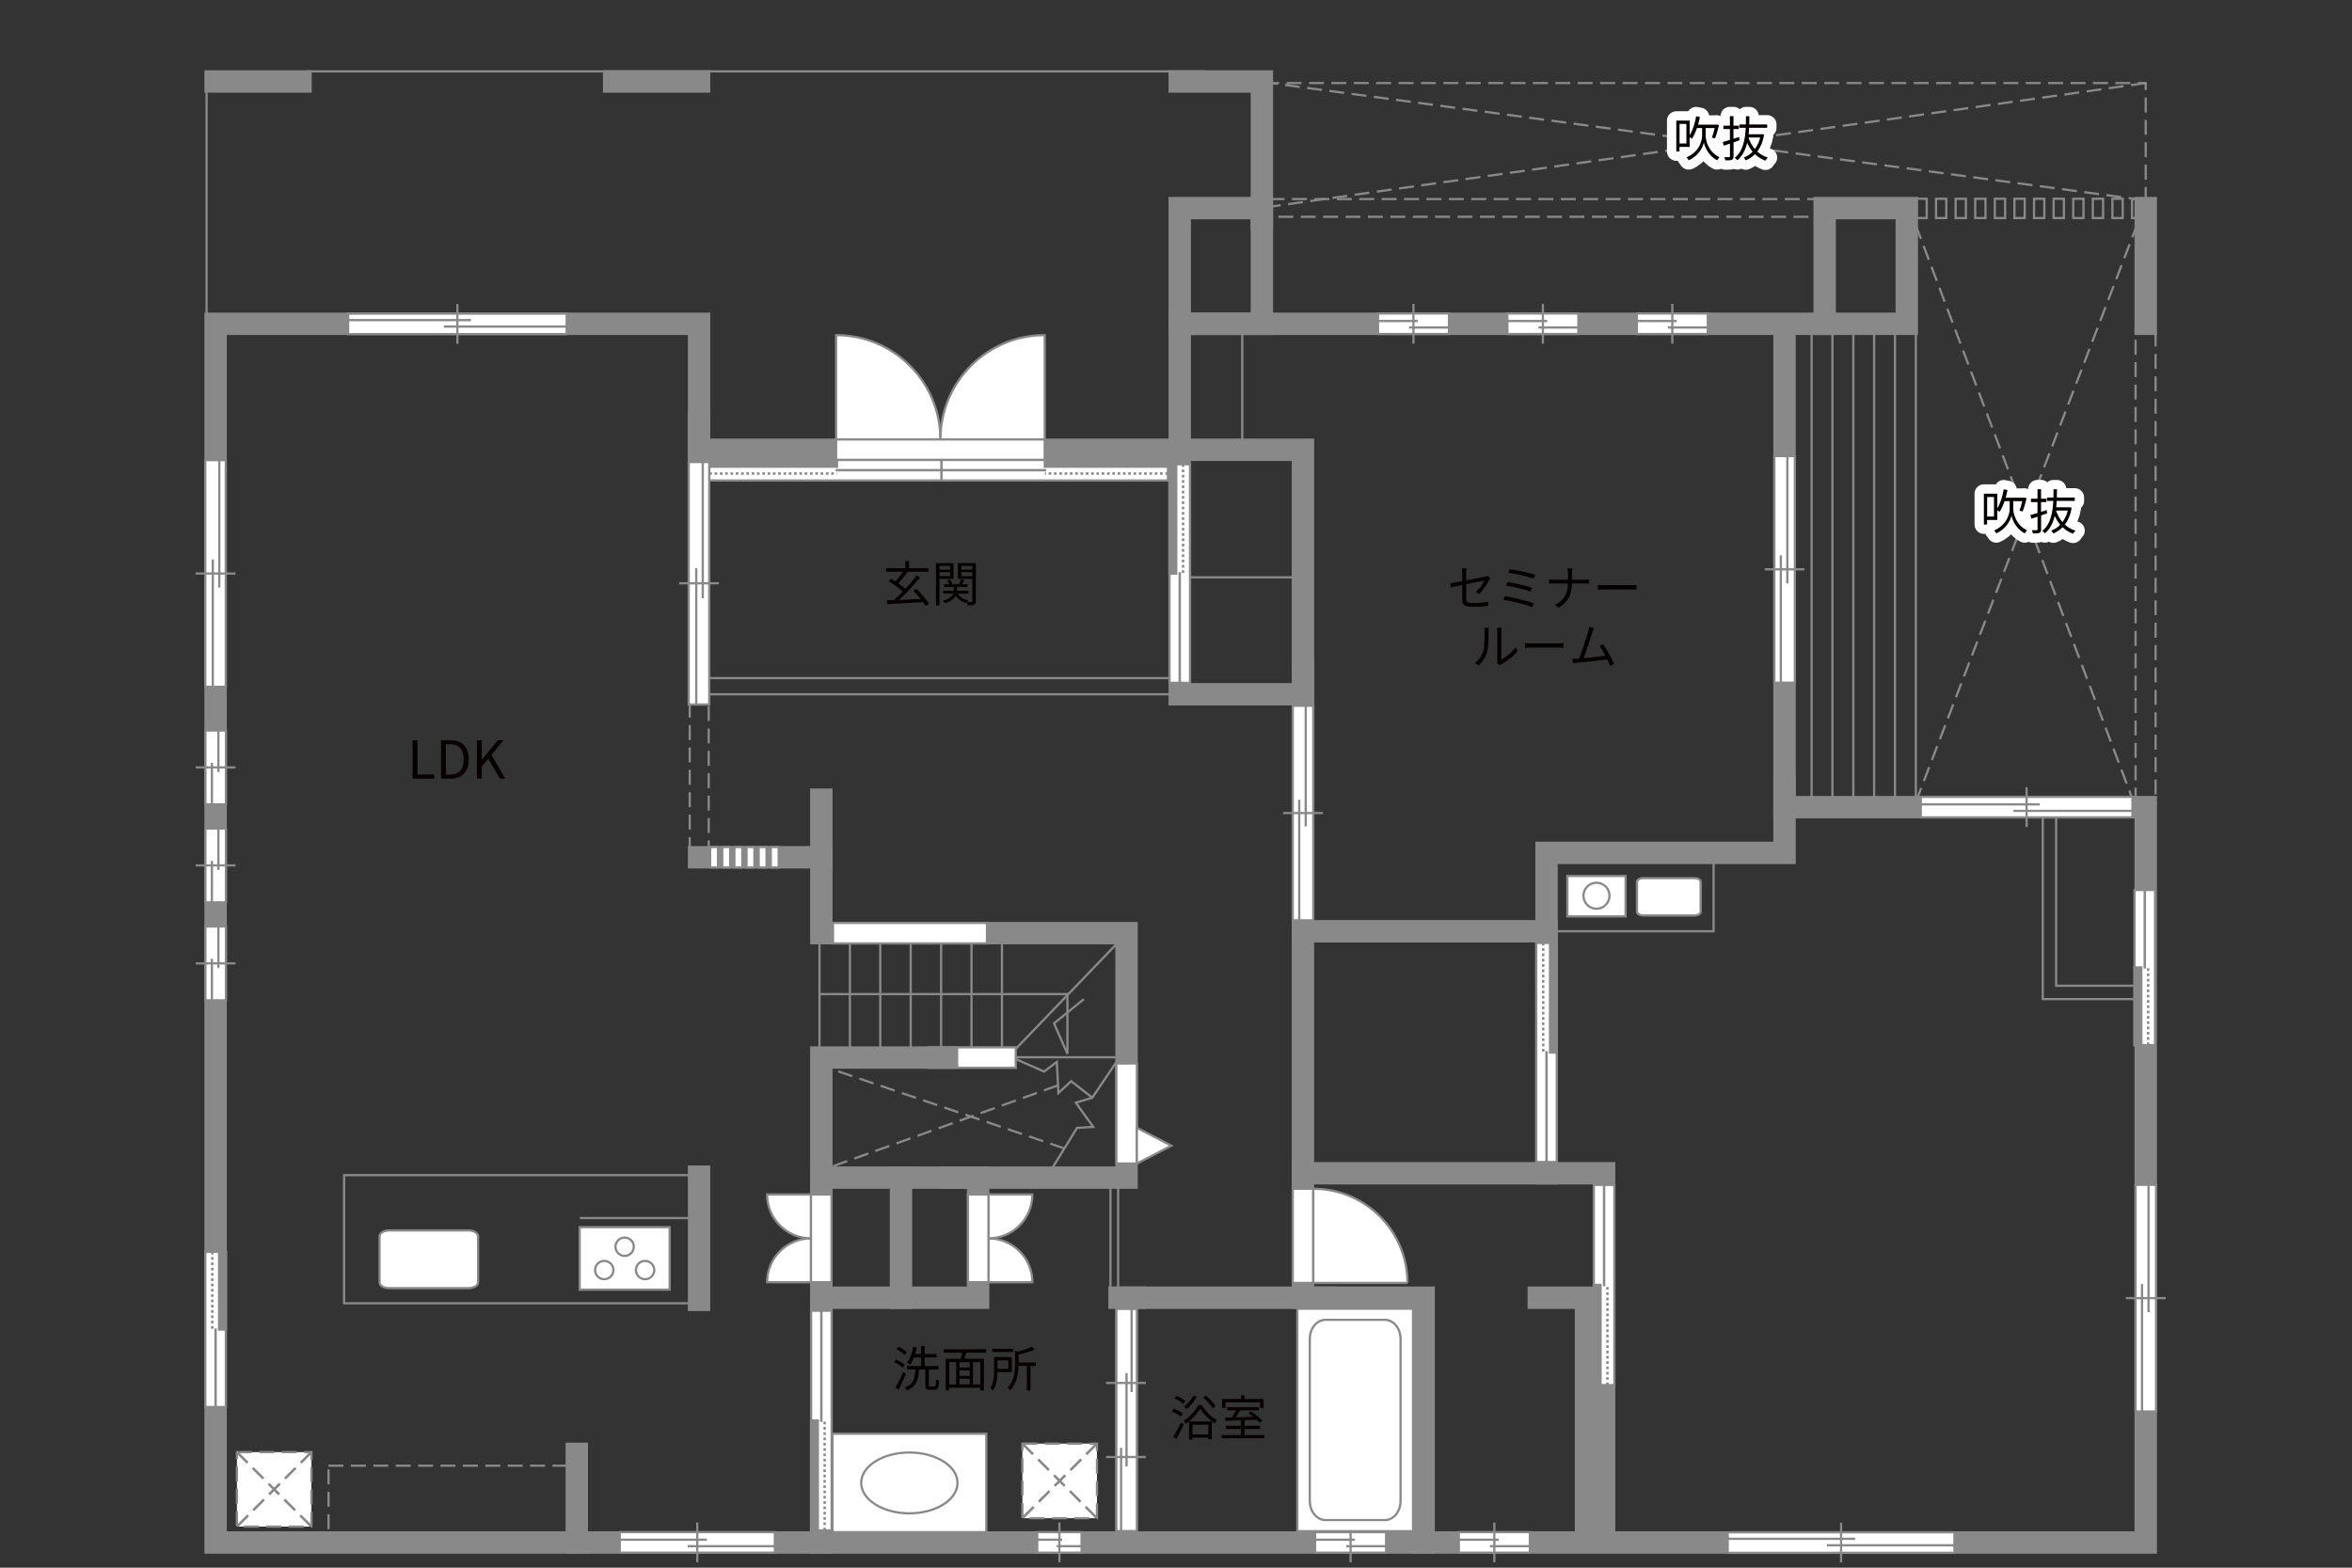 <?xml version="1.0" encoding="UTF-8"?>
<svg xmlns="http://www.w3.org/2000/svg" viewBox="0 0 630 420">
  <rect x="0" y="0" width="630" height="420" fill="#333333" stroke="none"/>
  <defs>
    <style>
      .cls-1, .cls-2, .cls-3, .cls-4, .cls-5, .cls-6, .cls-7, .cls-8, .cls-9 {
        fill: none;
      }

      .cls-10 {
        fill: #040000;
      }

      .cls-11 {
        fill: #060001;
      }

      .cls-12, .cls-13, .cls-14, .cls-15 {
        fill: #fff;
      }

      .cls-16 {
        fill: #888988;
      }

      .cls-2, .cls-3, .cls-13, .cls-14, .cls-7, .cls-15 {
        stroke-width: .6px;
      }

      .cls-2, .cls-3, .cls-15 {
        stroke-dasharray: 0 0 4 2;
      }

      .cls-2, .cls-14, .cls-5, .cls-7, .cls-9, .cls-15 {
        stroke: #898989;
      }

      .cls-3 {
        stroke: #898988;
      }

      .cls-13, .cls-6, .cls-8 {
        stroke: #888988;
      }

      .cls-4 {
        stroke: #fff;
        stroke-linejoin: round;
        stroke-width: 5px;
      }

      .cls-5, .cls-6, .cls-8 {
        stroke-width: .65px;
      }

      .cls-8 {
        stroke-dasharray: 0 0 0 0 .71 0 0 .71;
      }

      .cls-9 {
        stroke-linecap: square;
        stroke-width: 6px;
      }
    </style>
  </defs>
  <g id="kan">
    <g>
      <line class="cls-7" x1="219.5" y1="280.75" x2="219.5" y2="252.25"/>
      <line class="cls-7" x1="227.65" y1="280.75" x2="227.65" y2="252.25"/>
      <line class="cls-7" x1="235.79" y1="280.75" x2="235.79" y2="252.25"/>
      <line class="cls-7" x1="243.94" y1="280.75" x2="243.94" y2="252.25"/>
      <line class="cls-7" x1="252.08" y1="280.75" x2="252.08" y2="252.25"/>
      <line class="cls-7" x1="260.23" y1="280.75" x2="260.23" y2="252.25"/>
      <line class="cls-7" x1="268.38" y1="280.75" x2="268.38" y2="252.25"/>
    </g>
    <polyline class="cls-7" points="300.42 251.5 269.92 283.25 301 283.25"/>
    <polyline class="cls-7" points="272.08 283.75 279.67 287.08 283.08 284.5 283.5 292.83 286.92 289.67 292.58 294.08 299.5 283.83"/>
    <polyline class="cls-7" points="292.58 294.08 288.17 295.42 292.83 301.92 288.5 302.17 281.25 313.92"/>
    <polyline class="cls-7" points="219.5 266.33 285.92 266.33 285.92 282.33 282.33 274.17 290.33 267.67"/>
  </g>
  <g id="_外壁" data-name="外壁">
    <polygon class="cls-14" points="248.75 286.08 248.75 280.58 272.08 280.58 272.08 286.08 248.75 286.08 248.75 286.08"/>
    <rect class="cls-9" x="488.75" y="55.75" width="22" height="31"/>
    <line class="cls-9" x1="574.75" y1="86.75" x2="574.75" y2="55.75"/>
    <rect class="cls-9" x="316" y="55.75" width="22" height="31"/>
    <polyline class="cls-9" points="488.75 86.75 316 86.75 316 120.5 187.25 120.5 187.25 86.75 57.75 86.75 57.75 413.25 574.75 413.25 574.75 216.25 478 216.25 478 88"/>
    <rect class="cls-9" x="316" y="120.5" width="33" height="65.5"/>
    <polyline class="cls-9" points="349 179.67 349 347.67 381.33 347.67 381.33 413.25"/>
    <polyline class="cls-9" points="349 314.33 429.67 314.33 429.67 411.67"/>
    <line class="cls-9" x1="412.17" y1="347.67" x2="427.5" y2="347.67"/>
    <line class="cls-9" x1="424.83" y1="349.17" x2="424.83" y2="411.83"/>
    <polyline class="cls-9" points="478 210.5 478 228.5 414.25 228.5 414.25 314.33"/>
    <line class="cls-9" x1="414.25" y1="249.5" x2="349" y2="249.5"/>
    <polyline class="cls-9" points="355.25 347.67 301.75 347.67 301.75 411.75"/>
    <line class="cls-9" x1="303.75" y1="347.67" x2="299.88" y2="347.67"/>
    <rect class="cls-9" x="220" y="315.5" width="42" height="32.17"/>
    <line class="cls-9" x1="220" y1="339.25" x2="220" y2="413.25"/>
    <polyline class="cls-9" points="255.25 315.5 301.75 315.5 301.75 250 220 250 220 214.25"/>
    <polyline class="cls-9" points="220 320 220 283.33 253.67 283.33"/>
    <line class="cls-9" x1="220" y1="229.67" x2="187.25" y2="229.67"/>
    <line class="cls-9" x1="187.25" y1="113.5" x2="187.25" y2="186"/>
    <line class="cls-9" x1="187.25" y1="315.25" x2="187.25" y2="348.25"/>
    <line class="cls-9" x1="154.5" y1="389.5" x2="154.5" y2="413.25"/>
    <path class="cls-9" d="m338,58.67V21.83h-22"/>
    <line class="cls-9" x1="187.25" y1="21.83" x2="164.5" y2="21.83"/>
    <line class="cls-9" x1="80.5" y1="21.83" x2="57.75" y2="21.83"/>
    <rect class="cls-7" x="188" y="181.67" width="128" height="4.33"/>
    <rect class="cls-7" x="92.17" y="314.83" width="94.17" height="34.33"/>
    <line class="cls-7" x1="55.33" y1="85.33" x2="55.33" y2="22.19"/>
    <line class="cls-7" x1="82.31" y1="19.12" x2="322.75" y2="19.12"/>
    <rect class="cls-7" x="547.17" y="216.25" width="27.58" height="51.42"/>
    <rect class="cls-7" x="550.75" y="215.17" width="23.75" height="48.92"/>
    <rect class="cls-7" x="414.25" y="228.5" width="44.75" height="21"/>
    <line class="cls-7" x1="317.67" y1="154.67" x2="349" y2="154.67"/>
    <line class="cls-7" x1="513.17" y1="89.33" x2="513.17" y2="215.5"/>
    <line class="cls-7" x1="507.58" y1="89.33" x2="507.58" y2="215.5"/>
    <line class="cls-7" x1="502" y1="89.33" x2="502" y2="215.5"/>
    <line class="cls-7" x1="496.42" y1="89.33" x2="496.42" y2="215.5"/>
    <line class="cls-7" x1="490.83" y1="89.33" x2="490.83" y2="215.5"/>
    <line class="cls-7" x1="485.25" y1="89.33" x2="485.25" y2="215.5"/>
    <line class="cls-2" x1="513.12" y1="60.25" x2="571.62" y2="215.17"/>
    <rect class="cls-2" x="572.03" y="88.19" width="5.36" height="127.06"/>
    <line class="cls-2" x1="572.58" y1="59.83" x2="513.69" y2="213.5"/>
    <polyline class="cls-2" points="574.75 60.12 574.75 22.25 340.42 22.25 572.5 53.38"/>
    <line class="cls-2" x1="574.75" y1="22.25" x2="339.33" y2="55.5"/>
    <rect class="cls-2" x="340.08" y="53.33" width="147.79" height="4.75"/>
    <rect class="cls-7" x="513.33" y="53.25" width="2.75" height="5.17"/>
    <rect class="cls-7" x="518.58" y="53.25" width="2.75" height="5.17"/>
    <rect class="cls-7" x="523.83" y="53.25" width="2.75" height="5.17"/>
    <rect class="cls-7" x="529.08" y="53.25" width="2.75" height="5.17"/>
    <rect class="cls-7" x="534.33" y="53.25" width="2.75" height="5.17"/>
    <rect class="cls-7" x="539.58" y="53.25" width="2.75" height="5.17"/>
    <rect class="cls-7" x="544.83" y="53.25" width="2.75" height="5.17"/>
    <rect class="cls-7" x="550.08" y="53.25" width="2.75" height="5.17"/>
    <rect class="cls-7" x="555.33" y="53.25" width="2.75" height="5.17"/>
    <rect class="cls-7" x="560.58" y="53.25" width="2.75" height="5.17"/>
    <rect class="cls-7" x="565.83" y="53.25" width="2.75" height="5.17"/>
    <rect class="cls-7" x="571.08" y="53.25" width="2.75" height="5.17"/>
    <rect class="cls-7" x="297.44" y="316.44" width="2.06" height="29.37"/>
    <line class="cls-2" x1="283.4" y1="290.77" x2="222.25" y2="312.75"/>
    <line class="cls-2" x1="285.1" y1="307.68" x2="222.62" y2="286.38"/>
    <rect class="cls-2" x="184.75" y="188.25" width="5.08" height="38.92"/>
    <rect class="cls-2" x="88" y="392.67" width="66.5" height="20"/>
    <line class="cls-7" x1="155.33" y1="326.33" x2="185.5" y2="326.33"/>
    <line class="cls-9" x1="241.33" y1="347.67" x2="241.33" y2="315.5"/>
    <rect class="cls-14" x="223.12" y="247.25" width="41.25" height="5.5"/>
    <rect class="cls-14" x="190.21" y="226.92" width="2.12" height="5.5"/>
    <rect class="cls-14" x="193.46" y="226.92" width="2.12" height="5.5"/>
    <rect class="cls-14" x="196.71" y="226.92" width="2.12" height="5.5"/>
    <rect class="cls-14" x="199.96" y="226.92" width="2.12" height="5.5"/>
    <rect class="cls-14" x="203.21" y="226.92" width="2.12" height="5.5"/>
    <rect class="cls-14" x="206.46" y="226.92" width="2.12" height="5.5"/>
    <line class="cls-7" x1="332.75" y1="119" x2="332.75" y2="86.75"/>
  </g>
  <g id="_建距" data-name="建距">
    <path class="cls-14" d="m101.67,343.6c0,.84,1.16,1.51,2.59,1.51h21.2c1.43,0,2.6-.67,2.6-1.51v-12.43c0-.84-1.17-1.52-2.6-1.52h-21.2c-1.43,0-2.59.68-2.59,1.52v12.43Z"/>
    <g>
      <rect class="cls-14" x="155.27" y="328.77" width="24.1" height="16.74"/>
      <path class="cls-14" d="m164.31,340.26c0-1.36-1.1-2.45-2.46-2.45s-2.46,1.1-2.46,2.45,1.1,2.46,2.46,2.46,2.46-1.1,2.46-2.46Z"/>
      <path class="cls-14" d="m175.25,340.26c0-1.36-1.11-2.45-2.46-2.45s-2.46,1.1-2.46,2.45,1.1,2.46,2.46,2.46,2.46-1.1,2.46-2.46Z"/>
      <path class="cls-14" d="m169.77,334.01c0-1.35-1.1-2.45-2.45-2.45s-2.46,1.09-2.46,2.45,1.1,2.46,2.46,2.46,2.45-1.1,2.45-2.46Z"/>
    </g>
    <g>
      <rect class="cls-15" x="63.46" y="389.04" width="19.96" height="19.95"/>
      <line class="cls-3" x1="83.42" y1="389.04" x2="63.46" y2="408.99"/>
      <line class="cls-2" x1="83.42" y1="389.04" x2="63.46" y2="408.99"/>
      <line class="cls-3" x1="63.46" y1="389.04" x2="83.42" y2="408.99"/>
      <line class="cls-2" x1="63.46" y1="389.04" x2="83.42" y2="408.99"/>
    </g>
    <path class="cls-14" d="m455.54,244.28c0,.54-.75.98-1.67.98h-13.71c-.92,0-1.68-.43-1.68-.98v-8.04c0-.54.76-.98,1.68-.98h13.71c.92,0,1.67.44,1.67.98v8.04Z"/>
    <g>
      <rect class="cls-14" x="419.83" y="234.68" width="15.59" height="10.83"/>
      <path class="cls-14" d="m424.14,239.97c0-1.93,1.57-3.48,3.49-3.48s3.49,1.56,3.49,3.48-1.57,3.5-3.49,3.5-3.49-1.57-3.49-3.5Z"/>
    </g>
    <g>
      <polygon class="cls-14" points="514.5 216.25 514.5 218.98 571.19 218.98 571.19 213.48 514.5 213.48 514.5 216.25"/>
      <line class="cls-7" x1="542.84" y1="210.9" x2="542.84" y2="221.56"/>
      <line class="cls-7" x1="546.36" y1="215.5" x2="514.5" y2="215.5"/>
      <line class="cls-7" x1="571.19" y1="217.24" x2="539.33" y2="217.24"/>
    </g>
    <g>
      <polygon class="cls-14" points="478 122.17 475.27 122.17 475.27 182.9 480.77 182.9 480.77 122.17 478 122.17"/>
      <line class="cls-7" x1="483.35" y1="152.53" x2="472.69" y2="152.53"/>
      <line class="cls-7" x1="478.75" y1="156.3" x2="478.75" y2="122.17"/>
      <line class="cls-7" x1="477.01" y1="182.9" x2="477.01" y2="148.77"/>
    </g>
    <g>
      <polygon class="cls-14" points="349 189.08 346.27 189.08 346.27 246.57 351.77 246.57 351.77 189.08 349 189.08"/>
      <line class="cls-7" x1="354.35" y1="217.82" x2="343.69" y2="217.82"/>
      <line class="cls-7" x1="349.75" y1="221.39" x2="349.75" y2="189.08"/>
      <line class="cls-7" x1="348.01" y1="246.57" x2="348.01" y2="214.26"/>
    </g>
    <g>
      <g>
        <polygon class="cls-14" points="369.1 86.75 369.1 89.48 388.12 89.48 388.12 83.98 369.1 83.98 369.1 86.75"/>
        <line class="cls-1" x1="388.11" y1="86.75" x2="369.1" y2="86.75"/>
      </g>
      <line class="cls-7" x1="378.6" y1="81.4" x2="378.6" y2="92.06"/>
      <line class="cls-7" x1="379.78" y1="86" x2="369.1" y2="86"/>
      <line class="cls-7" x1="388.12" y1="87.74" x2="377.43" y2="87.74"/>
    </g>
    <g>
      <g>
        <polygon class="cls-14" points="403.76 86.75 403.76 89.48 422.78 89.48 422.78 83.98 403.76 83.98 403.76 86.75"/>
        <line class="cls-1" x1="422.78" y1="86.75" x2="403.76" y2="86.75"/>
      </g>
      <line class="cls-7" x1="413.27" y1="81.4" x2="413.27" y2="92.06"/>
      <line class="cls-7" x1="414.45" y1="86" x2="403.76" y2="86"/>
      <line class="cls-7" x1="422.78" y1="87.74" x2="412.09" y2="87.74"/>
    </g>
    <g>
      <g>
        <polygon class="cls-14" points="438.43 86.75 438.43 89.48 457.45 89.48 457.45 83.98 438.43 83.98 438.43 86.75"/>
        <line class="cls-1" x1="457.45" y1="86.75" x2="438.43" y2="86.75"/>
      </g>
      <line class="cls-7" x1="447.94" y1="81.4" x2="447.94" y2="92.06"/>
      <line class="cls-7" x1="449.12" y1="86" x2="438.43" y2="86"/>
      <line class="cls-7" x1="457.45" y1="87.74" x2="446.76" y2="87.74"/>
    </g>
    <g>
      <polygon class="cls-14" points="574.53 280 577.26 280 577.26 238.43 571.76 238.43 571.76 280 574.53 280"/>
      <rect class="cls-16" x="571.76" y="259.21" width="1.78" height="20.79"/>
      <rect class="cls-6" x="571.76" y="259.21" width="1.78" height="20.79"/>
      <line class="cls-8" x1="575.4" y1="280" x2="575.4" y2="259.21"/>
      <path class="cls-12" d="m574.5,259.21l.07-20.78-.07,20.78Z"/>
      <line class="cls-5" x1="574.5" y1="259.48" x2="574.5" y2="238.38"/>
    </g>
    <g>
      <polygon class="cls-14" points="414.22 252.62 411.49 252.62 411.49 311.32 416.99 311.32 416.99 252.62 414.22 252.62"/>
      <rect class="cls-16" x="415.21" y="252.62" width="1.78" height="29.35"/>
      <rect class="cls-6" x="415.21" y="252.62" width="1.78" height="29.35"/>
      <line class="cls-8" x1="413.36" y1="252.62" x2="413.36" y2="281.97"/>
      <path class="cls-12" d="m414.25,281.97l-.07,29.34.07-29.34Z"/>
      <line class="cls-5" x1="414.25" y1="281.6" x2="414.25" y2="311.39"/>
    </g>
    <g>
      <polygon class="cls-14" points="316.03 124.38 318.76 124.38 318.76 182.94 313.26 182.94 313.26 124.38 316.03 124.38"/>
      <rect class="cls-16" x="313.26" y="124.38" width="1.78" height="29.28"/>
      <rect class="cls-6" x="313.26" y="124.38" width="1.78" height="29.28"/>
      <line class="cls-8" x1="316.89" y1="124.38" x2="316.89" y2="153.66"/>
      <path class="cls-12" d="m316,153.66l.07,29.28-.07-29.28Z"/>
      <line class="cls-5" x1="316" y1="153.29" x2="316" y2="183.02"/>
    </g>
    <g>
      <path class="cls-14" d="m251.9,117.73h-27.94v-27.95c15.43,0,27.94,12.51,27.94,27.95Z"/>
      <path class="cls-14" d="m251.9,117.73h27.94v-27.95c-15.43,0-27.94,12.51-27.94,27.95Z"/>
      <polygon class="cls-14" points="223.96 120.5 223.96 123.23 279.83 123.23 279.83 117.73 223.96 117.73 223.96 120.5"/>
    </g>
    <g>
      <polygon class="cls-14" points="312.85 126 312.85 128.73 252.16 128.73 252.16 123.23 312.85 123.23 312.85 126"/>
      <rect class="cls-16" x="279.89" y="123.23" width="32.96" height="1.78"/>
      <rect class="cls-6" x="279.89" y="123.23" width="32.96" height="1.78"/>
      <line class="cls-8" x1="312.85" y1="126.87" x2="279.89" y2="126.87"/>
      <path class="cls-12" d="m279.89,125.97l-27.73.07,27.73-.07Z"/>
      <line class="cls-5" x1="280.24" y1="125.97" x2="252.08" y2="125.97"/>
    </g>
    <g>
      <polygon class="cls-14" points="189.98 126 189.98 128.73 252.16 128.73 252.16 123.23 189.98 123.23 189.98 126"/>
      <rect class="cls-16" x="189.98" y="123.23" width="34.19" height="1.78"/>
      <rect class="cls-6" x="189.98" y="123.23" width="34.19" height="1.78"/>
      <line class="cls-8" x1="189.98" y1="126.87" x2="224.17" y2="126.87"/>
      <path class="cls-12" d="m224.17,125.97l27.99.07-27.99-.07Z"/>
      <line class="cls-5" x1="223.82" y1="125.97" x2="252.23" y2="125.97"/>
    </g>
    <g>
      <polygon class="cls-14" points="301.75 311.72 299.02 311.72 299.02 284.92 304.52 284.92 304.52 311.72 301.75 311.72"/>
      <polygon class="cls-14" points="304.52 311.72 313.76 306.94 304.52 302.14 304.52 311.72"/>
    </g>
    <g>
      <polygon class="cls-14" points="349 343.71 346.27 343.71 346.27 318.48 351.77 318.48 351.77 343.71 349 343.71"/>
      <path class="cls-13" d="m377,343.71h-25.22v-25.23c13.93,0,25.22,11.29,25.22,25.23"/>
    </g>
    <g>
      <path class="cls-14" d="m217.23,331.77v11.76h-11.76c0-6.49,5.26-11.76,11.76-11.76Z"/>
      <path class="cls-14" d="m217.23,331.77v-11.76h-11.76c0,6.49,5.26,11.76,11.76,11.76Z"/>
      <polygon class="cls-14" points="220 343.53 222.73 343.53 222.73 320.02 217.23 320.02 217.23 343.53 220 343.53"/>
    </g>
    <g>
      <path class="cls-14" d="m264.77,331.77v11.76h11.76c0-6.49-5.26-11.76-11.76-11.76Z"/>
      <path class="cls-14" d="m264.77,331.77v-11.76h11.76c0,6.49-5.26,11.76-11.76,11.76Z"/>
      <polygon class="cls-14" points="262 343.53 259.27 343.53 259.27 320.02 264.77 320.02 264.77 343.53 262 343.53"/>
    </g>
    <g>
      <polygon class="cls-14" points="429.69 371.08 432.42 371.08 432.42 317.44 426.92 317.44 426.92 371.08 429.69 371.08"/>
      <rect class="cls-16" x="426.92" y="344.26" width="1.78" height="26.82"/>
      <rect class="cls-6" x="426.92" y="344.26" width="1.78" height="26.82"/>
      <line class="cls-8" x1="430.56" y1="371.08" x2="430.56" y2="344.26"/>
      <path class="cls-12" d="m429.67,344.26l.07-26.82-.07,26.82Z"/>
      <line class="cls-5" x1="429.67" y1="344.6" x2="429.67" y2="317.37"/>
    </g>
    <g>
      <g>
        <polygon class="cls-14" points="390.76 413.25 390.76 415.98 409.78 415.98 409.78 410.48 390.76 410.48 390.76 413.25"/>
        <line class="cls-1" x1="409.78" y1="413.25" x2="390.76" y2="413.25"/>
      </g>
      <line class="cls-7" x1="400.27" y1="407.9" x2="400.27" y2="418.56"/>
      <line class="cls-7" x1="401.45" y1="412.5" x2="390.76" y2="412.5"/>
      <line class="cls-7" x1="409.78" y1="414.24" x2="399.09" y2="414.24"/>
    </g>
    <g>
      <g>
        <polygon class="cls-14" points="352.26 413.25 352.26 415.98 371.28 415.98 371.28 410.48 352.26 410.48 352.26 413.25"/>
        <line class="cls-1" x1="371.28" y1="413.25" x2="352.26" y2="413.25"/>
      </g>
      <line class="cls-7" x1="361.77" y1="407.9" x2="361.77" y2="418.56"/>
      <line class="cls-7" x1="362.95" y1="412.5" x2="352.26" y2="412.5"/>
      <line class="cls-7" x1="371.28" y1="414.24" x2="360.59" y2="414.24"/>
    </g>
    <g>
      <g>
        <polygon class="cls-14" points="277.83 413.25 277.83 415.98 289.71 415.98 289.71 410.48 277.83 410.48 277.83 413.25"/>
        <line class="cls-1" x1="289.71" y1="413.25" x2="277.83" y2="413.25"/>
      </g>
      <line class="cls-7" x1="283.77" y1="407.9" x2="283.77" y2="418.56"/>
      <line class="cls-7" x1="284.51" y1="412.5" x2="277.83" y2="412.5"/>
      <line class="cls-7" x1="289.71" y1="414.24" x2="283.04" y2="414.24"/>
    </g>
    <g>
      <g>
        <polygon class="cls-14" points="166 413.25 166 415.98 207.55 415.98 207.55 410.48 166 410.48 166 413.25"/>
        <line class="cls-1" x1="207.54" y1="413.25" x2="166" y2="413.25"/>
      </g>
      <line class="cls-7" x1="186.77" y1="407.9" x2="186.77" y2="418.56"/>
      <line class="cls-7" x1="189.35" y1="412.5" x2="166" y2="412.5"/>
      <line class="cls-7" x1="207.55" y1="414.24" x2="184.2" y2="414.24"/>
    </g>
    <g>
      <polygon class="cls-14" points="574.75 317.42 572.02 317.42 572.02 378.15 577.52 378.15 577.52 317.42 574.75 317.42"/>
      <line class="cls-7" x1="580.1" y1="347.78" x2="569.44" y2="347.78"/>
      <line class="cls-7" x1="575.5" y1="351.55" x2="575.5" y2="317.42"/>
      <line class="cls-7" x1="573.76" y1="378.15" x2="573.76" y2="344.02"/>
    </g>
    <g>
      <polygon class="cls-14" points="523.51 413.25 523.51 410.52 462.78 410.52 462.78 416.02 523.51 416.02 523.51 413.25"/>
      <line class="cls-7" x1="493.15" y1="418.6" x2="493.15" y2="407.94"/>
      <line class="cls-7" x1="489.38" y1="414" x2="523.51" y2="414"/>
      <line class="cls-7" x1="462.78" y1="412.26" x2="496.91" y2="412.26"/>
    </g>
    <g>
      <polygon class="cls-14" points="301.75 350.67 299.02 350.67 299.02 410.19 304.52 410.19 304.52 350.67 301.75 350.67"/>
      <line class="cls-7" x1="300.29" y1="387.89" x2="300.29" y2="410.19"/>
      <line class="cls-7" x1="303.11" y1="350.67" x2="303.11" y2="372.97"/>
      <line class="cls-7" x1="301.75" y1="367.85" x2="301.75" y2="392.86"/>
      <line class="cls-7" x1="306.91" y1="370.51" x2="296.25" y2="370.51"/>
      <line class="cls-7" x1="306.91" y1="390.35" x2="296.25" y2="390.35"/>
    </g>
    <g>
      <polygon class="cls-14" points="57.72 335.38 54.99 335.38 54.99 376.96 60.49 376.96 60.49 335.38 57.72 335.38"/>
      <rect class="cls-16" x="58.71" y="335.38" width="1.78" height="20.8"/>
      <rect class="cls-6" x="58.71" y="335.38" width="1.78" height="20.8"/>
      <line class="cls-8" x1="56.86" y1="335.38" x2="56.86" y2="356.17"/>
      <path class="cls-12" d="m57.75,356.17l-.07,20.79.07-20.79Z"/>
      <line class="cls-5" x1="57.75" y1="355.91" x2="57.75" y2="377.02"/>
    </g>
    <g>
      <g>
        <polygon class="cls-14" points="57.75 248.21 55.02 248.21 55.02 268 60.52 268 60.52 248.21 57.75 248.21"/>
        <line class="cls-1" x1="57.75" y1="268" x2="57.75" y2="248.21"/>
      </g>
      <line class="cls-7" x1="63.1" y1="258.1" x2="52.44" y2="258.1"/>
      <line class="cls-7" x1="58.5" y1="259.33" x2="58.5" y2="248.21"/>
      <line class="cls-7" x1="56.76" y1="268" x2="56.76" y2="256.88"/>
    </g>
    <g>
      <g>
        <polygon class="cls-14" points="57.75 221.96 55.02 221.96 55.02 241.75 60.52 241.75 60.52 221.96 57.75 221.96"/>
        <line class="cls-1" x1="57.75" y1="241.75" x2="57.75" y2="221.96"/>
      </g>
      <line class="cls-7" x1="63.1" y1="231.85" x2="52.44" y2="231.85"/>
      <line class="cls-7" x1="58.5" y1="233.08" x2="58.5" y2="221.96"/>
      <line class="cls-7" x1="56.76" y1="241.75" x2="56.76" y2="230.63"/>
    </g>
    <g>
      <g>
        <polygon class="cls-14" points="57.75 195.71 55.02 195.71 55.02 215.5 60.52 215.5 60.52 195.71 57.75 195.71"/>
        <line class="cls-1" x1="57.75" y1="215.5" x2="57.75" y2="195.71"/>
      </g>
      <line class="cls-7" x1="63.1" y1="205.6" x2="52.44" y2="205.6"/>
      <line class="cls-7" x1="58.5" y1="206.83" x2="58.5" y2="195.71"/>
      <line class="cls-7" x1="56.76" y1="215.5" x2="56.76" y2="204.38"/>
    </g>
    <g>
      <polygon class="cls-14" points="57.75 184.01 60.48 184.01 60.48 123.28 54.98 123.28 54.98 184.01 57.75 184.01"/>
      <line class="cls-7" x1="52.4" y1="153.65" x2="63.06" y2="153.65"/>
      <line class="cls-7" x1="57" y1="149.88" x2="57" y2="184.01"/>
      <line class="cls-7" x1="58.74" y1="123.28" x2="58.74" y2="157.41"/>
    </g>
    <g>
      <polygon class="cls-14" points="151.79 86.75 151.79 84.02 93.25 84.02 93.25 89.52 151.79 89.52 151.79 86.75"/>
      <line class="cls-7" x1="122.52" y1="92.1" x2="122.52" y2="81.44"/>
      <line class="cls-7" x1="118.89" y1="87.5" x2="151.79" y2="87.5"/>
      <line class="cls-7" x1="93.25" y1="85.76" x2="126.15" y2="85.76"/>
    </g>
    <g>
      <polygon class="cls-14" points="187.25 188.75 189.98 188.75 189.98 123.78 184.48 123.78 184.48 188.75 187.25 188.75"/>
      <line class="cls-7" x1="181.9" y1="156.27" x2="192.56" y2="156.27"/>
      <line class="cls-7" x1="186.5" y1="152.24" x2="186.5" y2="188.75"/>
      <line class="cls-7" x1="188.24" y1="123.78" x2="188.24" y2="160.29"/>
    </g>
    <g>
      <rect class="cls-14" x="347.5" y="350.62" width="30.99" height="59.6"/>
      <path class="cls-7" d="m370.97,407.24c2.31,0,4.18-2.3,4.18-5.1v-43.45c0-2.8-1.87-5.09-4.18-5.09h-15.95c-2.3,0-4.18,2.29-4.18,5.09v43.45c0,2.8,1.88,5.1,4.18,5.1h15.94Z"/>
    </g>
    <g>
      <rect class="cls-14" x="222.97" y="384.11" width="41.22" height="26.37"/>
      <path class="cls-7" d="m230.68,397.29c0-4.5,5.77-8.15,12.9-8.15s12.9,3.65,12.9,8.15-5.78,8.15-12.9,8.15-12.9-3.66-12.9-8.15Z"/>
    </g>
    <g>
      <rect class="cls-15" x="273.85" y="386.76" width="19.98" height="19.98"/>
      <line class="cls-3" x1="293.83" y1="386.76" x2="273.85" y2="406.74"/>
      <line class="cls-2" x1="293.83" y1="386.76" x2="273.85" y2="406.74"/>
      <line class="cls-3" x1="273.85" y1="386.76" x2="293.83" y2="406.74"/>
      <line class="cls-2" x1="273.85" y1="386.76" x2="293.83" y2="406.74"/>
    </g>
    <g>
      <polygon class="cls-14" points="220.03 410 222.76 410 222.76 351.16 217.26 351.16 217.26 410 220.03 410"/>
      <rect class="cls-16" x="217.26" y="380.58" width="1.78" height="29.42"/>
      <rect class="cls-6" x="217.26" y="380.58" width="1.78" height="29.42"/>
      <line class="cls-8" x1="220.89" y1="410" x2="220.89" y2="380.58"/>
      <path class="cls-12" d="m220,380.58l.07-29.42-.07,29.42Z"/>
      <line class="cls-5" x1="220" y1="380.95" x2="220" y2="351.09"/>
    </g>
  </g>
  <g id="_文字" data-name="文字">
    <g>
      <g>
        <path class="cls-4" d="m456.88,36.4c-.01,1.05.6,4.24,3.67,5.71-.17.21-.46.61-.6.83-2.37-1.2-3.35-3.68-3.56-4.8-.2,1.16-1.29,3.56-4.06,4.8-.12-.19-.39-.6-.58-.78,3.52-1.51,4.19-4.65,4.17-5.76v-2.09h-1.37c-.38,1.1-.83,2.09-1.35,2.86-.13-.1-.38-.27-.6-.4v2.59h-2.73v1.22h-.86v-8.27h3.59v3.9c.82-1.31,1.4-3.16,1.73-5.07l1.01.2c-.14.7-.31,1.39-.49,2.05h4.75l.17-.04.69.18c-.31,1.23-.71,2.68-1.09,3.56l-.82-.23c.25-.65.53-1.63.74-2.55h-2.41v2.09Zm-5.17-3.2h-1.83v5.24h1.83v-5.24Z"/>
        <path class="cls-4" d="m465.98,37.57c-.55.19-1.09.39-1.64.57v3.71c0,.53-.13.81-.46.96-.35.14-.87.17-1.73.16-.04-.23-.17-.64-.29-.87.58.01,1.12.01,1.29,0,.17,0,.23-.05.23-.25v-3.38l-1.64.56-.29-.98c.53-.14,1.2-.35,1.92-.57v-2.91h-1.75v-.91h1.75v-2.54h.95v2.54h1.43v.91h-1.43v2.61l1.51-.48.13.87Zm6.55-1.46c-.32,1.88-.96,3.35-1.83,4.49.79.73,1.74,1.29,2.83,1.61-.22.19-.49.57-.64.83-1.08-.38-2.01-.98-2.81-1.74-.71.74-1.55,1.29-2.46,1.68-.12-.22-.38-.58-.56-.77.88-.34,1.7-.86,2.39-1.57-.58-.7-1.07-1.51-1.46-2.38-.44,1.85-1.24,3.51-2.64,4.67-.14-.21-.46-.49-.7-.64,2.24-1.77,2.8-4.94,2.95-8.05h-1.69v-.9h1.73c.01-.75.03-1.5.03-2.21h.92c0,.72-.01,1.46-.04,2.21h4.8v.9h-4.84c-.03.57-.06,1.16-.13,1.73h3.38l.17-.04.58.18Zm-4.19.73c.38,1.16.95,2.21,1.72,3.09.62-.85,1.12-1.87,1.42-3.09h-3.13Z"/>
      </g>
      <g>
        <path class="cls-10" d="m456.88,36.4c-.01,1.05.6,4.24,3.67,5.71-.17.21-.46.61-.6.83-2.37-1.2-3.35-3.68-3.56-4.8-.2,1.16-1.29,3.56-4.06,4.8-.12-.19-.39-.6-.58-.78,3.52-1.51,4.19-4.65,4.17-5.76v-2.09h-1.37c-.38,1.1-.83,2.09-1.35,2.86-.13-.1-.38-.27-.6-.4v2.59h-2.73v1.22h-.86v-8.27h3.59v3.9c.82-1.31,1.4-3.16,1.73-5.07l1.01.2c-.14.7-.31,1.39-.49,2.05h4.75l.17-.04.69.18c-.31,1.23-.71,2.68-1.09,3.56l-.82-.23c.25-.65.53-1.63.74-2.55h-2.41v2.09Zm-5.17-3.2h-1.83v5.24h1.83v-5.24Z"/>
        <path class="cls-10" d="m465.98,37.57c-.55.19-1.09.39-1.64.57v3.71c0,.53-.13.81-.46.96-.35.14-.87.17-1.73.16-.04-.23-.17-.64-.29-.87.58.01,1.12.01,1.29,0,.17,0,.23-.05.23-.25v-3.38l-1.64.56-.29-.98c.53-.14,1.2-.35,1.92-.57v-2.91h-1.75v-.91h1.75v-2.54h.95v2.54h1.43v.91h-1.43v2.61l1.51-.48.13.87Zm6.55-1.46c-.32,1.88-.96,3.35-1.83,4.49.79.73,1.74,1.29,2.83,1.61-.22.19-.49.57-.64.83-1.08-.38-2.01-.98-2.81-1.74-.71.74-1.55,1.29-2.46,1.68-.12-.22-.38-.58-.56-.77.88-.34,1.7-.86,2.39-1.57-.58-.7-1.07-1.51-1.46-2.38-.44,1.85-1.24,3.51-2.64,4.67-.14-.21-.46-.49-.7-.64,2.24-1.77,2.8-4.94,2.95-8.05h-1.69v-.9h1.73c.01-.75.03-1.5.03-2.21h.92c0,.72-.01,1.46-.04,2.21h4.8v.9h-4.84c-.03.57-.06,1.16-.13,1.73h3.38l.17-.04.58.18Zm-4.19.73c.38,1.16.95,2.21,1.72,3.09.62-.85,1.12-1.87,1.42-3.09h-3.13Z"/>
      </g>
    </g>
    <g>
      <g>
        <path class="cls-4" d="m539.27,136.35c-.01,1.05.6,4.24,3.67,5.71-.17.21-.46.61-.6.83-2.37-1.2-3.35-3.68-3.56-4.8-.2,1.16-1.29,3.56-4.06,4.8-.12-.19-.39-.6-.58-.78,3.52-1.51,4.19-4.65,4.17-5.76v-2.09h-1.37c-.38,1.1-.83,2.09-1.35,2.86-.13-.1-.38-.27-.6-.4v2.59h-2.73v1.22h-.86v-8.27h3.59v3.9c.82-1.31,1.4-3.16,1.73-5.07l1.01.2c-.14.7-.31,1.39-.49,2.05h4.75l.17-.04.69.18c-.31,1.23-.71,2.68-1.09,3.56l-.82-.23c.25-.65.53-1.63.74-2.55h-2.41v2.09Zm-5.17-3.2h-1.83v5.24h1.83v-5.24Z"/>
        <path class="cls-4" d="m548.37,137.52c-.55.19-1.09.39-1.64.57v3.71c0,.53-.13.81-.46.96-.35.14-.87.17-1.73.16-.04-.23-.17-.64-.29-.87.58.01,1.12.01,1.29,0,.17,0,.23-.05.23-.25v-3.38l-1.64.56-.29-.98c.53-.14,1.2-.35,1.92-.57v-2.91h-1.75v-.91h1.75v-2.54h.95v2.54h1.43v.91h-1.43v2.61l1.51-.48.13.87Zm6.55-1.46c-.32,1.88-.96,3.35-1.83,4.49.79.73,1.74,1.29,2.83,1.61-.22.19-.49.57-.64.83-1.08-.38-2.01-.98-2.81-1.74-.71.74-1.55,1.29-2.46,1.68-.12-.22-.38-.58-.56-.77.88-.34,1.7-.86,2.39-1.57-.58-.7-1.07-1.51-1.46-2.38-.44,1.85-1.24,3.51-2.64,4.67-.14-.21-.46-.49-.7-.64,2.24-1.77,2.8-4.94,2.95-8.05h-1.69v-.9h1.73c.01-.75.03-1.5.03-2.21h.92c0,.72-.01,1.46-.04,2.21h4.8v.9h-4.84c-.03.57-.06,1.16-.13,1.73h3.38l.17-.04.58.18Zm-4.19.73c.38,1.16.95,2.21,1.72,3.09.62-.85,1.12-1.87,1.42-3.09h-3.13Z"/>
      </g>
      <g>
        <path class="cls-10" d="m539.27,136.35c-.01,1.05.6,4.24,3.67,5.71-.17.21-.46.61-.6.83-2.37-1.2-3.35-3.68-3.56-4.8-.2,1.16-1.29,3.56-4.06,4.8-.12-.19-.39-.6-.58-.78,3.52-1.51,4.19-4.65,4.17-5.76v-2.09h-1.37c-.38,1.1-.83,2.09-1.35,2.86-.13-.1-.38-.27-.6-.4v2.59h-2.73v1.22h-.86v-8.27h3.59v3.9c.82-1.31,1.4-3.16,1.73-5.07l1.01.2c-.14.7-.31,1.39-.49,2.05h4.75l.17-.04.69.18c-.31,1.23-.71,2.68-1.09,3.56l-.82-.23c.25-.65.53-1.63.74-2.55h-2.41v2.09Zm-5.17-3.2h-1.83v5.24h1.83v-5.24Z"/>
        <path class="cls-10" d="m548.37,137.52c-.55.19-1.09.39-1.64.57v3.71c0,.53-.13.81-.46.96-.35.14-.87.17-1.73.16-.04-.23-.17-.64-.29-.87.58.01,1.12.01,1.29,0,.17,0,.23-.05.23-.25v-3.38l-1.64.56-.29-.98c.53-.14,1.2-.35,1.92-.57v-2.91h-1.75v-.91h1.75v-2.54h.95v2.54h1.43v.91h-1.43v2.61l1.51-.48.13.87Zm6.55-1.46c-.32,1.88-.96,3.35-1.83,4.49.79.73,1.74,1.29,2.83,1.61-.22.19-.49.57-.64.83-1.08-.38-2.01-.98-2.81-1.74-.71.74-1.55,1.29-2.46,1.68-.12-.22-.38-.58-.56-.77.88-.34,1.7-.86,2.39-1.57-.58-.7-1.07-1.51-1.46-2.38-.44,1.85-1.24,3.51-2.64,4.67-.14-.21-.46-.49-.7-.64,2.24-1.77,2.8-4.94,2.95-8.05h-1.69v-.9h1.73c.01-.75.03-1.5.03-2.21h.92c0,.72-.01,1.46-.04,2.21h4.8v.9h-4.84c-.03.57-.06,1.16-.13,1.73h3.38l.17-.04.58.18Zm-4.19.73c.38,1.16.95,2.21,1.72,3.09.62-.85,1.12-1.87,1.42-3.09h-3.13Z"/>
      </g>
    </g>
    <g>
      <path class="cls-10" d="m391.65,156.72c-1.31.27-2.47.51-3,.62l-.19-1.08c.58-.08,1.82-.3,3.2-.56v-2.22c0-.39-.03-.82-.09-1.2h1.24c-.06.38-.09.82-.09,1.2v2.03c2.21-.43,4.49-.9,5.03-1.01.29-.06.53-.14.69-.23l.77.6c-.09.13-.22.35-.31.52-.6,1.08-1.62,2.7-2.67,3.78l-.91-.55c.98-.88,1.92-2.31,2.31-3.09-.22.04-2.61.52-4.91.99v3.87c0,.9.34,1.18,1.88,1.18s2.76-.13,4.06-.38l-.05,1.12c-1.16.17-2.46.26-4.08.26-2.42,0-2.86-.62-2.86-1.91v-3.94Z"/>
      <path class="cls-10" d="m410.83,161.66l-.44,1c-1.73-.75-5.59-1.62-7.7-1.96l.4-.99c2.18.34,5.96,1.23,7.74,1.95Zm-.47-4.17l-.42,1c-1.51-.6-4.68-1.31-6.53-1.59l.39-.98c1.78.3,4.93.96,6.55,1.56Zm.86-3.48l-.42,1c-1.59-.57-4.99-1.31-6.79-1.55l.38-.96c1.69.21,5.19.94,6.83,1.51Z"/>
      <path class="cls-10" d="m419.86,152.27h1.29c-.04.26-.08.91-.08,1.3v1.74h3.46c.43,0,.92-.03,1.13-.05v1.1c-.21-.03-.74-.04-1.14-.04h-3.45c-.01,2.86-.98,4.97-3.6,6.5l-1.01-.75c2.46-1.16,3.52-3.08,3.52-5.75h-3.81c-.48,0-.96.01-1.24.04v-1.12c.27.03.75.06,1.21.06h3.84v-1.75c0-.39-.05-1.03-.12-1.29Z"/>
      <path class="cls-10" d="m429.8,156.77h7.12c.65,0,1.12-.04,1.4-.06v1.27c-.26-.01-.81-.06-1.39-.06h-7.14c-.71,0-1.4.03-1.81.06v-1.27c.39.03,1.08.06,1.81.06Z"/>
      <path class="cls-10" d="m397.29,174.4c.38-1.18.39-3.78.39-5.23,0-.39-.04-.68-.09-.95h1.2c-.01.16-.07.55-.07.94,0,1.44-.05,4.23-.4,5.53-.39,1.39-1.22,2.67-2.31,3.58l-.97-.66c1.09-.78,1.87-1.94,2.26-3.2Zm3.78,2.54v-7.79c0-.49-.07-.87-.08-.96h1.2c-.01.09-.05.47-.05.96v7.5c1.2-.55,2.79-1.73,3.8-3.2l.61.88c-1.12,1.52-2.92,2.86-4.43,3.6-.21.12-.35.22-.44.3l-.69-.57c.05-.21.09-.47.09-.73Z"/>
      <path class="cls-10" d="m410.3,172.37h7.12c.65,0,1.12-.04,1.4-.07v1.27c-.26-.01-.81-.07-1.39-.07h-7.14c-.71,0-1.4.03-1.81.07v-1.27c.39.03,1.08.07,1.81.07Z"/>
      <path class="cls-10" d="m426.51,169.44c-.38,1.22-1.66,5.21-2.31,6.9,1.91-.18,4.41-.46,5.84-.65-.52-1.03-1.1-2.04-1.59-2.67l.98-.44c.92,1.34,2.34,3.95,2.89,5.29l-1.09.49c-.17-.47-.42-1.07-.72-1.7-2,.26-6.36.74-8.1.9-.33.03-.7.09-1.08.14l-.2-1.21c.39.01.83,0,1.21-.01.2-.01.42-.03.65-.04.73-1.79,2.05-5.95,2.42-7.23.16-.6.21-.91.25-1.25l1.3.26c-.13.32-.27.66-.44,1.21Z"/>
    </g>
    <g>
      <path class="cls-11" d="m316.29,379.52c-.51-.44-1.52-1.03-2.37-1.38l.53-.73c.82.32,1.86.87,2.38,1.3l-.55.81Zm-2.01,5.4c.58-.92,1.42-2.47,2.05-3.82l.73.58c-.57,1.27-1.31,2.7-1.95,3.83l-.83-.6Zm2.64-8.81c-.48-.46-1.48-1.08-2.3-1.46l.52-.7c.82.35,1.85.92,2.34,1.39l-.56.77Zm4.98.34c.98,1.62,2.6,3.22,4.08,4.03-.19.23-.43.6-.57.87-1.47-.92-3.07-2.51-3.94-3.94-.78,1.39-2.28,3.03-3.89,4.04-.1-.26-.35-.6-.55-.82,1.64-.96,3.19-2.7,3.91-4.19h.95Zm-1.33-2.22c-.68,1.21-1.69,2.46-2.63,3.26-.18-.17-.57-.46-.82-.6.98-.73,1.91-1.85,2.51-2.95l.94.29Zm-2.08,6.6h6.11v4.78h-.96v-.46h-4.23v.55h-.92v-4.88Zm.92.87v2.6h4.23v-2.6h-4.23Zm5.41-4.42c-.49-.81-1.59-2.04-2.55-2.92l.74-.48c.97.86,2.09,2.04,2.6,2.85l-.79.56Z"/>
      <path class="cls-11" d="m338.64,384.46v.87h-11.44v-.87h5.17v-1.62h-3.99v-.86h3.99v-1.46c-1.57.05-3.03.09-4.17.13l-.05-.88c.53-.01,1.14-.01,1.81-.03.38-.56.79-1.27,1.11-1.89h-2.39v-.86h8.54v.86h-5.04c-.36.61-.79,1.29-1.2,1.86,1.46-.04,3.09-.08,4.72-.13-.43-.35-.88-.69-1.3-.98l.69-.48c1.09.69,2.41,1.74,3.02,2.5l-.73.55c-.2-.23-.46-.51-.77-.79-1.08.04-2.18.08-3.25.1v1.5h4.16v.86h-4.16v1.62h5.29Zm-10.36-7.27h-.92v-2.39h5.02v-.96h.97v.96h5.12v2.39h-.96v-1.5h-9.23v1.5Z"/>
    </g>
    <g>
      <path class="cls-11" d="m241.78,366.42c-.48-.47-1.47-1.11-2.27-1.51l.53-.69c.79.38,1.81.96,2.31,1.42l-.57.78Zm.87,1.7c-.55,1.37-1.3,2.99-1.94,4.21l-.86-.58c.6-1.03,1.46-2.73,2.09-4.19l.7.56Zm-.35-5.11c-.46-.49-1.4-1.16-2.18-1.59l.57-.65c.78.39,1.74,1.01,2.21,1.5l-.6.74Zm7.98,8.45c.33,0,.39-.27.43-1.95.21.17.58.34.84.4-.09,1.91-.31,2.42-1.18,2.42h-1.31c-.96,0-1.21-.29-1.21-1.29v-4.13h-1.68c-.18,2.77-.69,4.58-3.22,5.6-.1-.23-.38-.6-.6-.77,2.33-.86,2.72-2.42,2.86-4.84h-2.26v-.92h3.78v-2.31h-1.9c-.3.74-.62,1.42-1,1.94-.19-.14-.61-.42-.85-.52.78-1.03,1.33-2.64,1.64-4.26l.96.18c-.12.6-.26,1.18-.44,1.74h1.59v-2.12h.95v2.12h3.2v.92h-3.2v2.31h3.71v.92h-2.59v4.12c0,.36.05.43.38.43h1.1Z"/>
      <path class="cls-11" d="m258.85,362.41c-.16.55-.34,1.13-.51,1.62h5.21v8.46h-.98v-.69h-8.31v.69h-.94v-8.46h4.02c.14-.49.27-1.09.38-1.62h-4.98v-.92h11.43v.92h-5.33Zm-4.58,8.5h1.85v-5.98h-1.85v5.98Zm5.47-5.98h-2.74v1.43h2.74v-1.43Zm0,2.22h-2.74v1.46h2.74v-1.46Zm-2.74,3.76h2.74v-1.51h-2.74v1.51Zm5.58-5.98h-1.95v5.98h1.95v-5.98Z"/>
      <path class="cls-11" d="m267.18,367.6c-.04,1.57-.26,3.55-1.16,4.9-.14-.16-.55-.47-.74-.58.88-1.4.98-3.38.98-4.85v-3.5h4.77v4.03h-3.85Zm4.17-5.38h-5.56v-.87h5.56v.87Zm-4.17,2.24v2.26h2.91v-2.26h-2.91Zm10.27,1.5h-1.43v6.54h-.96v-6.54h-2.24c-.05,2.03-.44,4.64-2.2,6.51-.14-.21-.48-.53-.71-.65,1.79-1.91,1.98-4.5,1.98-6.46v-3.45l.77.2c1.38-.35,2.83-.83,3.68-1.31l.86.71c-1.17.57-2.83,1.07-4.36,1.43v2.08h4.62v.94Z"/>
    </g>
    <g>
      <path class="cls-11" d="m110.52,198.32h1.3v9.18h4.48v1.11h-5.78v-10.28Z"/>
      <path class="cls-11" d="m118.12,198.32h2.58c3.15,0,4.85,1.85,4.85,5.11s-1.69,5.17-4.79,5.17h-2.63v-10.28Zm2.47,9.22c2.42,0,3.61-1.51,3.61-4.1s-1.19-4.05-3.61-4.05h-1.16v8.15h1.16Z"/>
      <path class="cls-11" d="m127.74,198.32h1.3v5.17h.04l4.29-5.17h1.46l-3.21,3.92,3.71,6.36h-1.44l-3.08-5.35-1.77,2.1v3.25h-1.3v-10.28Z"/>
    </g>
    <g>
      <path class="cls-10" d="m247.93,162.3c-.17-.29-.38-.62-.64-.97-3.5.19-7.19.38-9.63.51l-.1-1.01c.56-.01,1.2-.04,1.88-.06.74-.65,1.57-1.44,2.39-2.29-.96-.87-2.52-1.98-3.77-2.74l.6-.69c.38.22.79.47,1.21.73.68-.75,1.44-1.77,1.98-2.61h-4.49v-.95h5.15v-1.89h.99v1.89h5.2v.95h-5.79l.16.07c-.73,1.03-1.66,2.21-2.47,3.04.73.49,1.43,1,1.94,1.46,1.12-1.2,2.18-2.46,2.99-3.56l.95.49c-1.62,2-3.83,4.36-5.71,6.07,1.79-.08,3.85-.17,5.86-.26-.62-.78-1.34-1.57-2-2.22l.83-.49c1.3,1.22,2.7,2.89,3.37,3.99l-.9.57Z"/>
      <path class="cls-10" d="m251.66,155.07v7.14h-.95v-11.32h4.71v4.19h-3.76Zm0-3.46v1h2.85v-1h-2.85Zm2.85,2.74v-1.08h-2.85v1.08h2.85Zm6.88,6.69c0,.52-.1.81-.46.98-.32.16-.88.17-1.7.17-.03-.23-.14-.61-.26-.86-.05.08-.1.16-.13.22-1.27-.34-2.22-1.01-2.82-1.95-.38.73-1.2,1.46-2.92,1.99-.12-.18-.38-.48-.57-.65,1.83-.51,2.55-1.25,2.81-1.92h-2.69v-.74h2.83v-1.01h-2.61v-.73h1.39c-.13-.34-.35-.75-.58-1.05l.75-.25c.31.4.61.94.7,1.3h1.69c.22-.4.49-.94.62-1.33l.87.29c-.22.35-.46.73-.66,1.04h1.53v.73h-2.85v1.01h3.07v.74h-2.86c.55.92,1.52,1.56,2.85,1.82-.12.1-.26.27-.38.43.55.03,1.05.03,1.21.01.17,0,.22-.06.22-.25v-5.95h-3.87v-4.2h4.82v10.17Zm-3.9-9.44v1h2.95v-1h-2.95Zm2.95,2.77v-1.1h-2.95v1.1h2.95Z"/>
    </g>
  </g>
</svg>